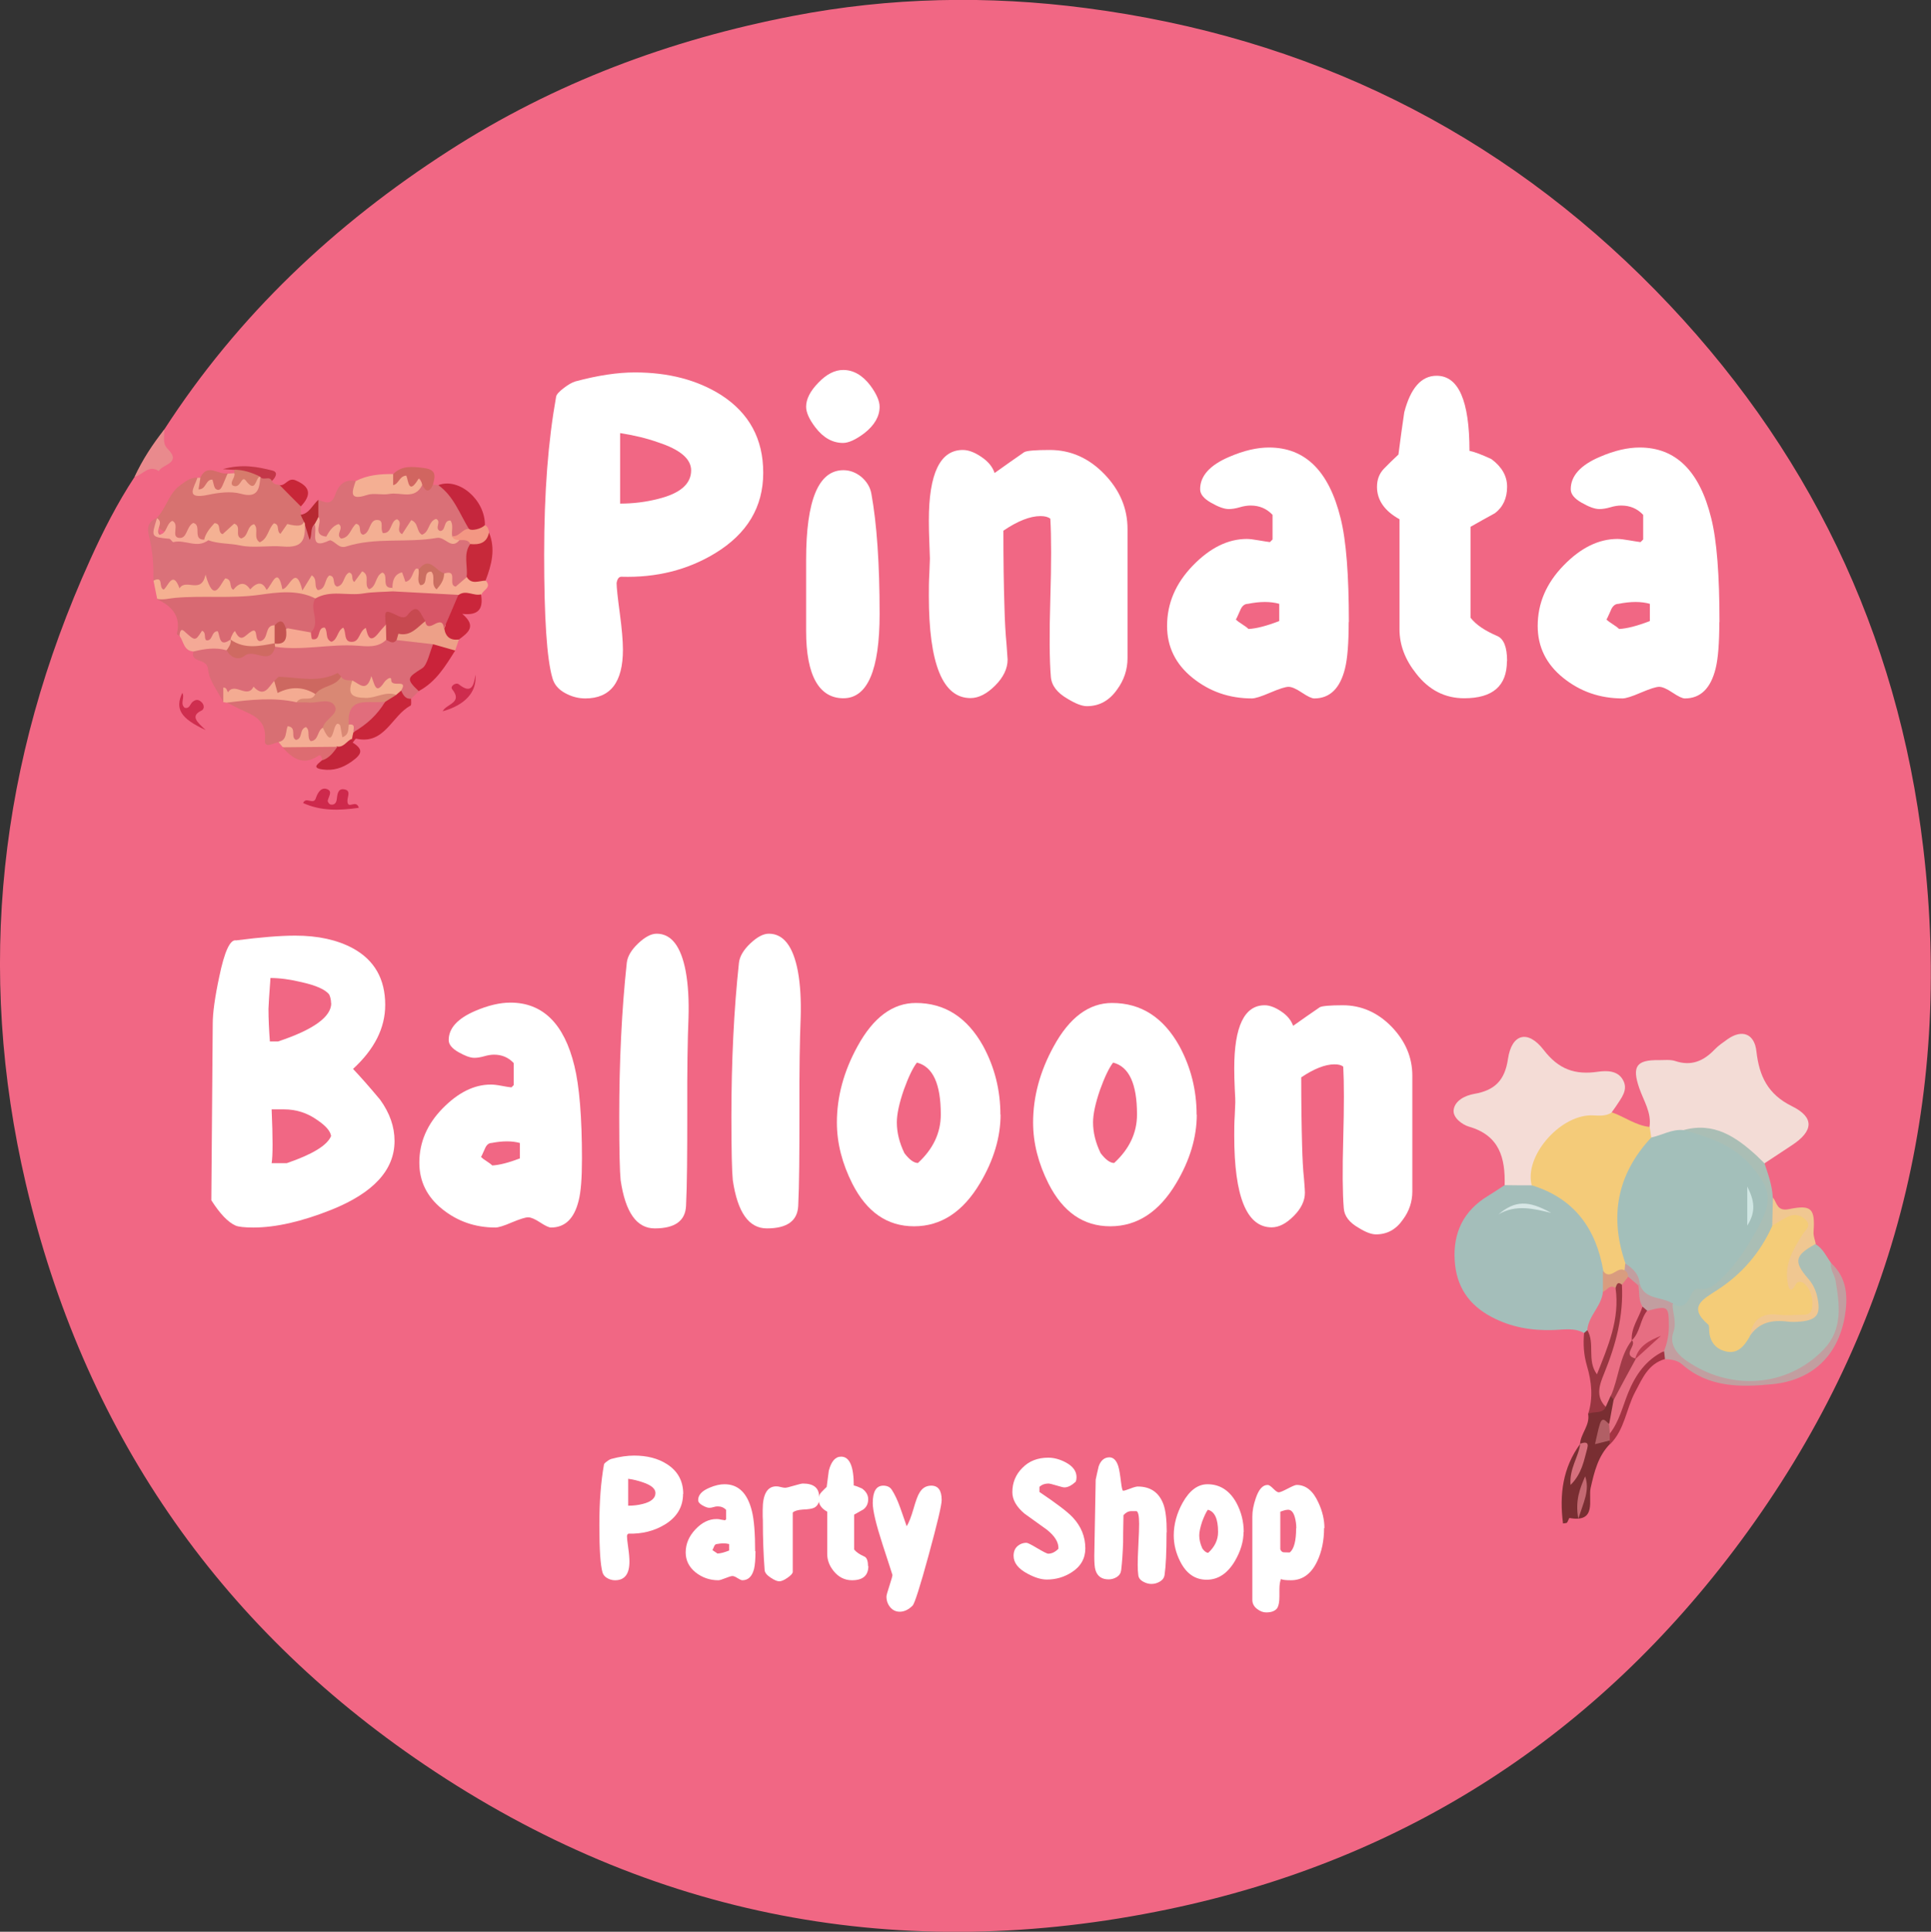 <?xml version="1.0" encoding="UTF-8"?>
<svg id="Layer_2" data-name="Layer 2" xmlns="http://www.w3.org/2000/svg" viewBox="0 0 109.83 109.86">
  <rect x="0" y="0" width="109.83" height="109.86" fill="#333333" stroke="none"/>
  <defs>
    <style>
      .cls-1 {
        fill: #c46972;
      }

      .cls-1, .cls-2, .cls-3, .cls-4, .cls-5, .cls-6, .cls-7, .cls-8, .cls-9, .cls-10, .cls-11, .cls-12, .cls-13, .cls-14, .cls-15, .cls-16, .cls-17, .cls-18, .cls-19, .cls-20, .cls-21, .cls-22, .cls-23, .cls-24, .cls-25, .cls-26, .cls-27, .cls-28, .cls-29, .cls-30, .cls-31, .cls-32, .cls-33, .cls-34, .cls-35, .cls-36, .cls-37, .cls-38, .cls-39, .cls-40, .cls-41, .cls-42, .cls-43, .cls-44, .cls-45, .cls-46, .cls-47, .cls-48, .cls-49, .cls-50, .cls-51, .cls-52, .cls-53, .cls-54, .cls-55, .cls-56, .cls-57, .cls-58, .cls-59, .cls-60, .cls-61, .cls-62, .cls-63, .cls-64, .cls-65, .cls-66, .cls-67, .cls-68, .cls-69, .cls-70, .cls-71, .cls-72, .cls-73 {
        stroke-width: 0px;
      }

      .cls-2 {
        fill: #f6a892;
      }

      .cls-3 {
        fill: #d77270;
      }

      .cls-4 {
        fill: #ce294c;
      }

      .cls-5 {
        fill: #c3253a;
      }

      .cls-6 {
        fill: #f6aa97;
      }

      .cls-7 {
        fill: #f16784;
      }

      .cls-8 {
        fill: #a3bfba;
      }

      .cls-9 {
        fill: #da7077;
      }

      .cls-10 {
        fill: #a03344;
      }

      .cls-11 {
        fill: #f4a996;
      }

      .cls-12 {
        fill: #ca233a;
      }

      .cls-13 {
        fill: #d67b6b;
      }

      .cls-14 {
        fill: #f6ab92;
      }

      .cls-15 {
        fill: #c29ea0;
      }

      .cls-16 {
        fill: #f6ad94;
      }

      .cls-17 {
        fill: #f3af93;
      }

      .cls-18 {
        fill: #d98874;
      }

      .cls-19 {
        fill: #c5263d;
      }

      .cls-20 {
        fill: #f4cc78;
      }

      .cls-21 {
        fill: #f4dcd6;
      }

      .cls-22 {
        fill: #ea6e83;
      }

      .cls-23 {
        fill: #e98a8d;
      }

      .cls-24 {
        fill: #c45451;
      }

      .cls-25 {
        fill: #f4ab92;
      }

      .cls-26 {
        fill: #a13b48;
      }

      .cls-27 {
        fill: #eb6e84;
      }

      .cls-28 {
        fill: #cb6e61;
      }

      .cls-29 {
        fill: #e16d7c;
      }

      .cls-30 {
        fill: #f4ab99;
      }

      .cls-31 {
        fill: #f4af93;
      }

      .cls-32 {
        fill: #f5b091;
      }

      .cls-33 {
        fill: #d86f73;
      }

      .cls-34 {
        fill: #d86972;
      }

      .cls-35 {
        fill: #a43343;
      }

      .cls-36 {
        fill: #fff;
      }

      .cls-37 {
        fill: #f0c791;
      }

      .cls-38 {
        fill: #a4beba;
      }

      .cls-39 {
        fill: #ce2c4e;
      }

      .cls-40 {
        fill: #c7293a;
      }

      .cls-41 {
        fill: #cd6860;
      }

      .cls-42 {
        fill: #b72932;
      }

      .cls-43 {
        fill: #f3b191;
      }

      .cls-44 {
        fill: #b15f65;
      }

      .cls-45 {
        fill: #cf2e4f;
      }

      .cls-46 {
        fill: #d75667;
      }

      .cls-47 {
        fill: #f39783;
      }

      .cls-48 {
        fill: #f4ad94;
      }

      .cls-49 {
        fill: #d7e7e6;
      }

      .cls-50 {
        fill: #dd6c71;
      }

      .cls-51 {
        fill: #eda088;
      }

      .cls-52 {
        fill: #f3dcd6;
      }

      .cls-53 {
        fill: #f4b193;
      }

      .cls-54 {
        fill: #c74950;
      }

      .cls-55 {
        fill: #d16560;
      }

      .cls-56 {
        fill: #e66e82;
      }

      .cls-57 {
        fill: #d0e6e3;
      }

      .cls-58 {
        fill: #f3ab95;
      }

      .cls-59 {
        fill: #db6c77;
      }

      .cls-60 {
        fill: #d46d69;
      }

      .cls-61 {
        fill: #993641;
      }

      .cls-62 {
        fill: #aabeb5;
      }

      .cls-63 {
        fill: #cf6a62;
      }

      .cls-64 {
        fill: #d99c7f;
      }

      .cls-65 {
        fill: #c82638;
      }

      .cls-66 {
        fill: #da7179;
      }

      .cls-67 {
        fill: #ca263b;
      }

      .cls-68 {
        fill: #f4cb79;
      }

      .cls-69 {
        fill: #c9263a;
      }

      .cls-70 {
        fill: #c43748;
      }

      .cls-71 {
        fill: #792e32;
      }

      .cls-72 {
        fill: #bb3d51;
      }

      .cls-73 {
        fill: #d6707d;
      }
    </style>
  </defs>
  <g id="Layer_1-2" data-name="Layer 1">
    <g>
      <g>
        <path class="cls-7" d="M9.34,24.43c4.2-6.5,9.7-11.68,16.18-15.85,6.01-3.87,12.58-6.32,19.57-7.67,5.53-1.07,11.1-1.18,16.68-.45,12.63,1.65,23.5,6.97,32.4,16.06,8.63,8.82,13.77,19.42,15.22,31.7,1.72,14.48-1.71,27.69-10.38,39.42-8.18,11.06-19.1,18.13-32.56,20.94-15.18,3.17-29.41.49-42.29-8.21-11.86-8.01-19.43-19.14-22.69-33.05C-1.38,55.12-.05,43.25,5.13,31.83c.73-1.62,1.54-3.21,2.52-4.7.1-.1,0,.03.06-.08.36-.62,1.23-.41,1.58-.88.35-.48-.46-1.16.05-1.74Z"/>
        <path class="cls-23" d="M9.34,24.43c.03.37-.12.79.19,1.09.83.83-.29.87-.5,1.27-.58-.39-.92.23-1.38.33.45-.97,1.03-1.86,1.69-2.69Z"/>
        <path class="cls-38" d="M90.1,75.81c-.55-.31-1.16-.19-1.74-.17-1.24.04-2.4-.15-3.52-.74-1.32-.7-2.01-1.75-2.1-3.21-.1-1.58.5-2.83,1.88-3.67.33-.2.64-.41.96-.62.46-.37.99-.25,1.51-.21,2.62.68,3.94,2.47,4.32,5.07,0,.38.01.76,0,1.14-.03.84-.59,1.45-.92,2.15-.09.13-.22.23-.38.27Z"/>
        <path class="cls-66" d="M8.72,33.03c.03-.87-.04-1.73-.25-2.57-.12-.48-.03-.81.45-1,.03.04.06.08.09.12-.05.58-.03,1.01.81.95.63-.04,1.28.22,1.92-.03.91-.19,1.8.08,2.65.26.77.16,1.48-.11,2.23,0,.62.09.29-.79.77-.93.44.22.15.53.22.76.19-.14-.16-.6.22-.76.47.07.28.99.98.77.43.12.85.14,1.31.08,2.04-.24,4.09-.44,6.15-.14.28,0,.53.06.6.39-.03.58.01,1.17-.12,1.75-.67,1.09-.72,1.1-1.56.12-.41-.11-.71-.66-1.24-.32-.4.11-.4,1.23-1.18.47-.04-.04-.19.41-.4.55-.4.14-.89-.61-1.24.13-.02.03-.09.02-.09.02-.58-1.02-1.51-.38-2.08-.19-.92.3-1.8.03-2.68.1-1.05.09-2.16.08-3.24.06-1.19-.02-2.39-.15-3.58.01-.56.08-.38-.51-.7-.61Z"/>
        <path class="cls-52" d="M93.82,64.08c.12-.81-.33-1.47-.58-2.19-.43-1.24-.17-1.62,1.11-1.6.31,0,.65-.04.93.05.92.31,1.62,0,2.25-.66.21-.22.48-.4.73-.58.82-.58,1.53-.32,1.64.69.16,1.4.64,2.44,2.02,3.12,1.3.64,1.22,1.42,0,2.22-.52.34-1.04.69-1.56,1.03-.58.06-.8-.47-1.18-.74-1.05-.74-2.15-1.26-3.47-.96-.63.05-1.21.54-1.89.25-.14-.21-.15-.42,0-.63Z"/>
        <path class="cls-21" d="M87.12,67.41c-.51,0-1.03,0-1.54-.01.04-1.55-.29-2.83-2.04-3.33-.37-.11-.92-.51-.86-.95.07-.53.65-.82,1.17-.91,1.16-.2,1.74-.76,1.92-1.99.21-1.43,1.13-1.68,2.03-.51.86,1.12,1.8,1.43,3.09,1.24.5-.07,1.11-.07,1.41.45.34.58-.09,1.05-.39,1.52-.08.12-.16.23-.24.34-.11.39-.45.38-.75.43-2.27.34-3.1,1.11-3.63,3.36-.03.14-.08.27-.17.37Z"/>
        <path class="cls-62" d="M95.75,64.27c1.73-.48,2.99.38,4.17,1.46.15.14.29.29.44.43.21.63.44,1.26.47,1.94.05.48.29.95.16,1.45-.51,1.86-1.84,3.07-3.34,4.12-.63.44-1.11.78-.35,1.49.07.07.08.19.12.29.54,1.38.95,1.46,2.02.35.43-.68,1.05-.98,1.85-.9.21.02.42,0,.62,0,1.31-.04,1.61-.6.93-1.72-.18-.3-.45-.53-.6-.85-.41-.86,0-1.48,1.01-1.58.43.24.62.69.89,1.07,1.08,1.63.77,4.27-.77,5.62-.55.48-1.21.76-1.84.92-2.25.55-4.41.36-6.27-1.2-.42-.35-.43-.89-.34-1.35.1-.52,0-1.04.07-1.55.75-.51,1.44-1.08,2.31-1.47,1.08-.49,1.67-1.65,2.23-2.7.41-.77,1.1-1.51.57-2.52-.64-1.23-1.57-2.13-2.88-2.58-.52-.18-1.11-.21-1.46-.72Z"/>
        <path class="cls-68" d="M87.12,67.41c-.43-1.63,1.54-3.94,3.35-3.98.41,0,.84.09,1.21-.17.72.25,1.36.75,2.15.83.03.2.06.41.09.61.06.38-.16.68-.37.94-1.36,1.68-1.51,3.57-1.01,5.58.04.17.07.34.08.51,0,.17-.03.32-.1.47-.43.19-.83,1.07-1.33.07-.41-2.41-1.66-4.12-4.06-4.86Z"/>
        <path class="cls-59" d="M23.82,39.31c-.15.14-.29.29-.44.43-.38.22-.53-.06-.7-.31-.47-.87-1.19.11-1.81-.19-.2-.09-.62-.22-.95-.29-.23-.06-.45-.13-.65-.28-.89-.11-1.76.49-2.66.08-.31-.14-.6-.08-.85.15-.64.99-1.67.57-2.54.65-.35.03-.41.16-.52.38-.31-.62-.81-1.23-.87-1.88-.06-.65-1.02-.32-.83-1,.58-.58,1.23-.45,1.9-.21.93.44,1.82.28,2.71-.13,1.76-.2,3.53-.25,5.31-.25.34,0,.6-.16.9-.22.28-.03.57.02.85-.05.66.1,1.37-.07,1.99.31.03.71.01,1.43-.7,1.82-.57.31,0,.67-.13.99Z"/>
        <path class="cls-3" d="M8.92,29.45c.53-.54.67-1.36,1.3-1.83.31-.23.6-.47,1.01-.46.05.49.18.82.8.74.58-.08,1.17-.14,1.75-.06.56.08.7-.32.93-.65.28-.11.58-.28.75.15.08.21.27.21.45.24.6.2,1.04.56,1.19,1.2,0,.16.01.32.02.49.19.1.33.22.19.46-.22.45-.03,1.61-1.09.63-.02-.02-.25.13-.45.07-.51-.16-.57.76-1.08.52-.28-.13-.38-.76-.84-.19-.09.11-.28-.05-.41-.18-.33-.34-1.46-.21-1.8.19-.46-.01-.9-.57-1.39,0-.09.11-.3-.06-.39-.24-.05-.11-.04-.28-.23-.28q-.74,0-.69-.78h0Z"/>
        <path class="cls-34" d="M10.21,36.17c-.05-.04-.16-.09-.15-.12.25-1.02-.3-1.59-1.14-1.98.81-.66,1.86-.39,2.67-.35,1.25.05,2.47-.05,3.71-.08.8-.02,1.6.08,2.41,0,.12-.01.22.16.28.29.09.71.51,1.45-.23,2.07-.57.43-1.1.49-1.55-.17-.19-.11-.38-.19-.59-.04-.36.56-.66,1.2-1.53.65-.12-.08-.58-.06-.87.04-.07.06-.15.11-.23.16-.69.03-1.38-.25-2.09.09-.44.21-.28-.59-.71-.53Z"/>
        <path class="cls-9" d="M24.63,27.57c.1,0,.2.01.3.02,1.23.39,1.52,1.48,1.84,2.54-.29.31-.62.54-1.08.45-.4-.34-.81-.6-1.31-.19-.14.11-.36.3-.43.18-.37-.68-.74-.37-1.12-.05-.27-.38-.77-.03-.83-.08-.55-.38-1,.11-1.43.06-.34-.04-.53-.02-.78.17-.2.15-.51.26-.63-.02-.28-.63-.44.04-.65.03-.22.07-.44.1-.45-.21,0-.35-.07-.69-.16-1.02-.02-.36.13-.68.22-1.02.4.15.74.32.95-.31.16-.48.51-.91,1.16-.76.16.16.09.58.4.54,1.08-.15,2.2.11,3.23-.4.27-.09.5.24.77.07Z"/>
        <path class="cls-32" d="M17.95,34.04c-1.04-.53-2.21-.35-3.21-.21-1.6.22-3.19.03-4.78.17-.33.03-.68.13-1.02.06-.07-.35-.14-.69-.21-1.04.61-.3.26.41.58.51.24-.16.52-1.14.9-.07.36-.59,1.24.37,1.48-.78.47,1.67.8.61,1.12.21.44.06.19.52.46.65q.53-.66.96-.02.61-.67.93.03c.3-.24.63-1.45.9-.04.41-.04.75-1.48,1.14.07.19-.31.35-.57.53-.86.36.22.09.63.35.84.48-.05.36-.61.65-.83.4.03.13.51.44.63.43-.07.35-.64.69-.8.29.08.08.38.29.54.15-.2.3-.41.45-.61.49.23.06.75.39,1.02.45-.15.33-.75.76-.95.38.14-.1.91.56.87.07.08.09.17.07.27-.25.46-.68.21-1.03.26-1.13.15-2.27.14-3.41.11Z"/>
        <path class="cls-33" d="M15.82,42.21c-.28.05-.8.4-.75-.14.11-1.29-.88-1.44-1.64-1.85-.18-.1-.36-.18-.54-.27.87-.53,1.85-.37,2.78-.41.48-.02.96.08,1.45.12.38,0,.76-.02,1.14,0,.37.02.81-.04.99.4.15.36-.1.66-.31.93-.1.14-.21.28-.31.41-.3,1.06-1.32.97-1.88.74-.45-.19-.64.4-.93.06Z"/>
        <path class="cls-15" d="M95.13,74.13c-.01.55.26,1.04.04,1.66-.2.57.09,1.13.73,1.58,2.49,1.75,5.76,1.54,7.83-.63,1.1-1.15.9-2.55.67-3.92-.06-.33-.32-.62-.26-.99.95.85.97,1.99.78,3.08-.4,2.22-1.87,3.59-4.11,3.81-1.81.18-3.63.2-5.14-1.13-.26-.23-.63-.29-.99-.29-.1-.12-.17-.25-.19-.41-.02-.42.12-.81.15-1.22.06-.71-.2-1.04-.92-.97-.15-.04-.28-.13-.39-.24-.3-.34-.38-.74-.27-1.18.04-.09.1-.17.19-.23.55.49,1.46.38,1.88,1.09Z"/>
        <path class="cls-71" d="M89.87,82.11c.04-.59.57-1.05.46-1.69.14-.39.62-.31.82-.62.15-.18.23-.42.49-.48.16.05.24.16.29.31.07.47-.08.9-.25,1.33-.48-.04-.59.31-.6.65-.02.37.39.05.51.25.06.09.06.18-.02.26-.68.7-.89,1.58-1.1,2.51-.14.64.38,1.99-1.2,1.7-.03,0-.08.18-.14.26-.03.04-.12.03-.23.05-.21-1.64-.02-3.17.99-4.54q.06.62-.2,1.43c.03-.43.59-.85.19-1.42Z"/>
        <path class="cls-37" d="M103.26,70.75c-1.17.64-1.26.99-.43,1.95.29.33.45.67.54,1.09.2.94-.01,1.28-.97,1.37-.24.02-.49.03-.73,0-.87-.11-1.63.04-2.15.83-.06-1,.22-1.38,1.11-1.48.55-.06,1.12.02,1.67-.06.33-.05.49-.26.44-.59-.04-.25-.13-.5-.45-.45-1.08.17-.9-.65-.87-1.2.05-.7.4-1.33.73-1.94.12-.23.4-.48.12-.74-.2-.19-.46-.07-.69.01-.25.09-.48.31-.78.16.01-.53.03-1.07.04-1.6.24.31.22.81.93.66,1.28-.26,1.47-.01,1.38,1.29-.02.23.08.47.13.7Z"/>
        <path class="cls-14" d="M22.34,33.63c0-.08-.01-.15-.02-.23.01-.39.11-.74.54-.85.02,0,.13.35.2.54.4-.09.37-.52.59-.74.02-.02.07-.02.1-.01.03,0,.05.04.08.07.08.07.14.16.15.26.38-.51.64-.49.91.12.09.19.26-.1.39-.18.81-.24.16.68.64.75.2-.17.42-.36.64-.55.4-.13.75,0,1.08.22.34.4-.18.52-.25.78-.4.4-.91.04-1.35.2-1.23-.04-2.48.03-3.68-.37Z"/>
        <path class="cls-61" d="M91.34,80.01c-.21.44-.7.21-1.01.41.29-.93.2-1.84-.07-2.75-.18-.61-.22-1.23-.16-1.86.06-.05.12-.11.18-.16.45-.12.42.26.45.48.08.57.13,1.15.05,1.74.41-1.52.96-3,.96-4.6.12-.25.2-.63.57-.22.5,1.75-.19,3.34-.72,4.94-.22.67-.38,1.32-.26,2.02Z"/>
        <path class="cls-31" d="M24.02,27.57c-.42.89-1.24.4-1.87.52-.42.08-.89-.07-1.28.06-1.05.35-.84-.2-.64-.79.67-.35,1.4-.41,2.15-.4.18-.08-.12.48.29.2.54-.37,1.23-.11,1.36.41Z"/>
        <path class="cls-69" d="M22.81,39.27c.12.24.23.49.57.47,0,.14.03.36-.03.39-1.07.56-1.46,2.24-3.09,1.88-.05-.01-.13.15-.2.22-.09-.06-.14-.13-.18-.23-.03-.15,0-.29.07-.42.63-.55,1.25-1.11,1.78-1.76.18-.22.45-.31.69-.44.12-.06.25-.1.39-.11Z"/>
        <path class="cls-19" d="M26.67,30.08c-.53-.87-.87-1.87-1.74-2.49,1.17-.45,2.66.83,2.65,2.27.15.22.14.38-.15.45-.07-.67-.8.84-.75-.23Z"/>
        <path class="cls-67" d="M26.09,33.83c.42-.3.85.08,1.27-.03.12.73-.05,1.23-1.07,1.11.85.71.32,1.08-.19,1.46-.63.22-1.02.08-.98-.68.17-.7.37-1.38.97-1.87Z"/>
        <path class="cls-48" d="M20.1,41.64c-.03.13-.06.25-.08.38-.16.33-.37.61-.78.65-1.05-.07-2.14.37-3.16-.18-.08-.1-.16-.19-.24-.29.5-.1.39-.59.52-.9.56.06.13.64.48.78.4-.08.16-.6.56-.73.27.18.03.58.27.8.47-.03.36-.62.71-.77.5-.08.94-.51,1.49-.26.52-.03.48.2.25.53Z"/>
        <path class="cls-12" d="M23.82,39.31c-.75-.71-.65-.77.2-1.31.28-.18.42-.9.62-1.38.53-.27.9.02,1.26.36-.56.89-1.1,1.8-2.08,2.32Z"/>
        <path class="cls-25" d="M16.88,39.94c-1.33-.3-2.66-.14-3.99.02-.06-.01-.13-.02-.19-.03,0-.28,0-.55,0-.83.21,0,.19.17.27.27.38-.6,1.1.4,1.45-.32.6.65.85.04,1.17-.32.42.3.96.28,1.37.19.71-.14.86.22,1.01.72-.28.42-.78,0-1.1.3Z"/>
        <path class="cls-40" d="M27.62,33.02c-.37,0-.8.26-1.08-.22.08-.62-.21-1.28.21-1.87.34-.24.74-.37,1.06-.65.39.94.15,1.84-.19,2.73Z"/>
        <path class="cls-51" d="M25.9,37c-.42-.12-.84-.24-1.26-.36-.7-.08-1.39-.16-2.09-.24-.17-.21-.13-.47.08-.51.56-.1.95-.55,1.48-.67.27.11.54.02.82.01.34-.02.54.14.34.51.07.48.35.69.83.63-.07.21-.14.42-.21.62Z"/>
        <path class="cls-58" d="M14.81,27.13c-.06.67-.14,1.22-1.11.95-.58-.16-1.29-.06-1.86.06-1.37.29-.78-.43-.61-.97.06,0,.11,0,.17,0,.53.06,1.1.31,1.54-.23l.38-.03c.41.38.87.32,1.35.17.05.01.09.03.14.04Z"/>
        <path class="cls-5" d="M19.2,42.46c.37.04.52-.33.81-.44.02.07.03.14.05.21.63.4.53.66-.06,1.08-.53.38-1.06.53-1.64.45-.71-.09-.21-.35-.03-.54.23-.32.49-.62.87-.78Z"/>
        <path class="cls-4" d="M20.41,45.94c-1.11.16-2.14.19-3.17-.27.17-.4.59.15.73-.29.08-.25.26-.59.57-.52.43.11.14.44.1.68-.01.06.09.2.15.21.21.05.33-.07.36-.27.04-.28.05-.65.42-.59.42.06.18.42.19.67.02.51.49-.13.65.38Z"/>
        <path class="cls-55" d="M24.02,27.57c-.04-.15-.14-.47-.23-.32-.55.92-.56.09-.68-.2-.41.02-.41.47-.75.54,0-.22,0-.43,0-.63.5-.49,1.05-.43,1.71-.35.79.09.68.47.55.97-.2.44-.41.4-.6,0Z"/>
        <path class="cls-35" d="M91.57,82.12c-.02-.06-.02-.12-.02-.19-.12-.13-.15-.28-.12-.44.49-.89.67-1.91,1.15-2.8.46-.85.91-1.76,2.07-1.84.02.15.03.29.05.44-.95.27-1.28,1.09-1.69,1.86-.52.97-.6,2.16-1.43,2.98Z"/>
        <path class="cls-11" d="M10.21,36.17c.01-.17.05-.46.25-.29.65.58.63.61,1.03-.01.25.1.1.37.23.54.4.08.28-.53.67-.51.13.3.08.94.72.47.19.31.09.5-.23.61-.63-.18-1.25-.08-1.87.07-.56-.03-.56-.56-.79-.88Z"/>
        <path class="cls-50" d="M19.2,42.46c-.23.32-.46.65-.87.78-.02-.14-.08-.36-.22-.26-.87.59-1.48.15-2.04-.48,1.05-.01,2.09-.02,3.14-.03Z"/>
        <path class="cls-65" d="M17.1,28.79c-.4-.4-.8-.8-1.19-1.2.34.05.47-.46.91-.27.81.35.93.8.29,1.48Z"/>
        <path class="cls-45" d="M10.36,39.39c.18.27-.14.61.14.86.28.08.31-.21.45-.33.21-.18.38-.13.54.04.14.15.13.38-.03.45-.64.31-.27.64.24,1.11-1.46-.67-1.75-1.22-1.33-2.12Z"/>
        <path class="cls-39" d="M27.04,38.37c.1.98-.59,1.73-1.86,2.08.19-.42,1.17-.47.54-1.25-.14-.17.21-.42.38-.28.7.56.85.1.94-.55Z"/>
        <path class="cls-47" d="M27.81,30.29c-.12.6-.55.7-1.06.65-.13-.27-.38-.22-.61-.22-.25.13-.45.17-.42-.23.4.06.57-.43.96-.41.12.13.71,0,.9-.22.18.09.21.26.24.43Z"/>
        <path class="cls-60" d="M12.94,26.94c-.08.19-.16.38-.24.57-.08.18-.17.45-.41.31-.12-.07-.14-.34-.21-.55-.4,0-.35.58-.79.56.04-.23.08-.45.11-.68.4-.83,1.03-.13,1.54-.23Z"/>
        <path class="cls-70" d="M15.46,27.35c-.13-.31-.48,0-.64-.22,0,0-.04-.02-.04-.02-.53.03-1.03-.02-1.45-.39-.14,0-.27-.01-.66-.04,1.12-.31,1.98-.13,2.82.08.36.09.18.4-.03.6Z"/>
        <path class="cls-13" d="M13.33,26.71c.51.01.99.16,1.45.39-.26.08-.22,1-.8.23-.26-.34-.29.54-.76.27-.16-.2.18-.44.11-.7,0-.07,0-.13,0-.2Z"/>
        <path class="cls-42" d="M18.11,28.43c0,.32,0,.65,0,.97-.09.13-.02.35-.23.42-.25.24-.11.59-.27.89-.1-.32-.19-.61-.28-.91-.01-.04-.03-.08-.04-.12-.06-.13-.13-.27-.19-.4.5-.08.67-.56,1-.85Z"/>
        <path class="cls-27" d="M91.89,73.26c.25,1.76-.43,3.31-1.06,4.9-.59-.8-.09-1.76-.55-2.52.07-.82.82-1.36.89-2.18.18-.29.33-.67.72-.21Z"/>
        <path class="cls-64" d="M91.89,73.26c-.33-.26-.48.13-.72.21,0-.4,0-.8,0-1.2.42.58.81-.27,1.22-.03.29-.06.3.14.32.34-.07.24-.15.47-.46.48-.28-.22-.3.04-.37.2Z"/>
        <path class="cls-49" d="M88.23,68.98c-1-.24-2-.5-3,.08.94-.79,1.69-.81,3-.08Z"/>
        <path class="cls-17" d="M25.71,30.49c.07.2.25.21.42.23-.47.57-.8-.21-1.28-.13-1.7.3-3.48-.05-5.16.49-.43.14-.6-.29-.93-.36-.2.06-.25-.02-.2-.21.17-.3.35-.6.7-.71.34.24-.21.59.14.83.5-.05.54-.58.85-.84.38.06.08.53.4.62.46-.11.32-.94.89-.83.3.06.07.51.24.74.54.02.4-.68.8-.79.39.2-.13.62.29.85.17-.27.35-.54.52-.8.43.16.28.65.61.83.44-.15.35-.76.8-.9.34.14-.12.54.23.69.36-.02.16-.61.59-.6.19.28.04.6.1.89Z"/>
        <path class="cls-53" d="M17.3,29.68s.04.08.04.12c.02.86-.08,1.38-1.26,1.28-.78-.07-1.69.1-2.42-.06-.6-.13-1.24-.08-1.82-.3-.08.08-.16.07-.23-.02.09-.39.34-.67.59-.95.43.03.13.51.46.63.21-.19.43-.39.66-.6.44.14.01.69.39.84.44-.1.31-.7.74-.81.3.28-.08.76.32,1.03.48-.2.48-.78.81-1.08.36.07.12.44.37.6.13-.19.26-.37.39-.56.59.15.85.12.95-.12Z"/>
        <path class="cls-6" d="M11.61,30.7c.08,0,.16.01.23.02-.63.5-1.32-.06-1.98.11-.06.01-.15-.18-.23-.19-1.04-.1-1.04-.09-.7-1.17.42.26-.11.64.13.94.46-.06.37-.62.74-.79.44.2-.1.91.38.97.48.06.41-.65.81-.85.51.11-.07.97.63.95Z"/>
        <path class="cls-28" d="M25.26,32.61c0,.37-.19.64-.43.91-.36-.31-.03-.73-.3-1.01-.53-.02-.11.75-.62.77-.22-.26-.05-.58-.1-.88.61-.84.97.09,1.45.2Z"/>
        <path class="cls-30" d="M18.56,30.51c.07.07.13.14.2.21-1.25.62-.67-.52-.87-.9.08-.14.15-.28.23-.42.24.33-.4,1.02.44,1.12Z"/>
        <path class="cls-8" d="M95.13,74.13c-.6-.4-1.55-.19-1.86-1.08-.4-.31-.52-.82-.82-1.2-.92-2.67-.48-5.07,1.47-7.16.62-.13,1.18-.49,1.84-.42,1.44.4,2.82.83,3.86,2.05,1.09,1.27,1.21,1.95.4,3.45-.57,1.06-1.2,2.06-2.07,2.91-.36.35-.69.69-1.25.62-.35-.05-.46.19-.58.47-.19.42-.49.69-.98.37Z"/>
        <path class="cls-20" d="M100.79,69.71c.33-.19.64-.41.99-.55.35-.15.71-.02.95.24.3.33-.04.54-.2.8-.52.82-1.03,1.65-.86,2.69.03.17.1.85.48.13.11-.2.39-.13.54.04.32.35.43.78.39,1.25-.03.29-.16.45-.45.46-.49,0-.98.06-1.46,0-.99-.13-1.5.3-1.65,1.24-.31.54-.69,1.02-1.38.84-.64-.16-.94-.65-.93-1.32,0-.07-.01-.16-.05-.2-1.19-1.02-.29-1.44.52-1.97,1.39-.9,2.44-2.12,3.12-3.64Z"/>
        <path class="cls-15" d="M92.44,71.85c.43.29.81.62.82,1.2,0,0-.08.07-.08.07-.34.01-.52-.17-.57-.49-.01-.16-.05-.31-.21-.38.01-.13.03-.26.04-.39Z"/>
        <path class="cls-18" d="M16.88,39.94c.23-.43.85.03,1.05-.47.25-.68.87-.81,1.46-.99.16.24.41.2.65.22.18,1,.92.84,1.57.68.37-.09.66-.21.93.14-.21.13-.42.26-.63.39-.14.17-.35.27-.53.25-.83-.09-1.21.44-1.54,1.06-.05.25.03.56-.37.71-.05-.27-.09-.52-.12-.68-.48-.55-.29,1.7-.99.13.12-.5.96-.79.67-1.25-.28-.46-1.01-.12-1.53-.18-.2-.02-.41,0-.61,0Z"/>
        <path class="cls-2" d="M16.27,35.77s.06-.03.09-.04l1.33.24c.39-.02.74-.92,1.17-.05.46-.82,1.38.57,1.82-.38.45.33.86.07,1.28-.09.42.31.22.63,0,.94-.47.46-1.1.37-1.64.33-1.57-.11-3.12.3-4.69.06-.03-.04-.05-.07-.08-.11.01-.09.05-.17.11-.23.27-.16.33-.5.59-.67Z"/>
        <path class="cls-54" d="M21.97,36.39c0-.29-.02-.57-.02-.86-.21-.1-.36-.26-.26-.49.45-.98,1.47-.09,2.12-.61.14-.11.58.45.58.89,0,.01-.05.03-.08.03-.03,0-.06-.02-.1-.04-.47.35-.84.9-1.55.73,0,0-.07.23-.1.35-.2.27-.39.09-.59,0Z"/>
        <path class="cls-41" d="M19.4,38.48c-.31.58-1.09.49-1.46.99-.7-.42-1.4-.44-2.15-.06-.05-.19-.12-.44-.19-.68.1-.08.2-.25.29-.24,1.11.04,2.23.35,3.3-.21.03-.02.14.13.21.19Z"/>
        <path class="cls-43" d="M22.54,39.52c-.6-.23-1.13.18-1.73.17-.84-.01-1.05-.24-.77-.99.39.18.81.72,1.08-.25.19.45.24,1.09.72.37.1-.16.42-.4.41-.16-.02.49,1.01-.1.56.62-.09.08-.18.16-.28.24Z"/>
        <path class="cls-63" d="M15.63,36.58c0,.07,0,.14.02.21-.29,1.11-1.2.07-1.73.5-.35.28-.79.13-1.03-.31.13-.19.27-.37.23-.61,0,0,0,0,0,0,.84.12,1.67.27,2.52.21Z"/>
        <path class="cls-46" d="M24.21,35.32c-.29-.28-.39-1.18-1.05-.32-.13.17-.36.11-.57,0-.72-.34-.72-.33-.65.53-.13.15-.28.3-.4.46-.49.62-.62.21-.73-.28-.38.17-.34.75-.75.79-.55.05-.34-.55-.54-.81-.36.21-.3.68-.67.81-.38-.16-.18-.57-.38-.81-.47-.02-.18.77-.71.66-.05-.01-.06-.25-.08-.38.59-.58-.12-1.32.25-1.93.87-.51,1.83-.14,2.73-.29.55-.09,1.11-.08,1.66-.12,1.25.07,2.5.13,3.75.2-.27.64-.54,1.27-.82,1.91-.04-.44-.27-.39-.56-.23-.24.13-.45.18-.51-.19Z"/>
        <path class="cls-16" d="M15.63,36.58c-.86.16-1.72.36-2.52-.21.03-.2.23-.52.26-.47.35.71.56.22.94,0,.4-.22.13.54.48.56.53-.08.22-.92.84-.9.31.34.26.68,0,1.02h.01Z"/>
        <path class="cls-24" d="M15.62,36.59c0-.34,0-.68,0-1.02.37-.43.54-.19.65.21.05.48.01.9-.65.82Z"/>
        <path class="cls-56" d="M94.64,76.84c-1.02.49-1.61,1.34-2.03,2.36-.32.79-.51,1.64-1.05,2.33-.14-.17-.16-.34-.04-.52.09-.47.17-.94.26-1.41.08-.93.42-1.72,1.19-2.28.25-.33.54-.63.84-.93-.3.29-.59.59-.84.93-.83-.03-.4-.56-.37-.93.03-.1.07-.19.11-.28.35-.5.26-1.29.98-1.56,1.19-.31,1.23-.28,1.23.9,0,.49-.1.95-.28,1.4Z"/>
        <path class="cls-22" d="M92.62,72.62c.19.16.38.33.57.49.06.4,0,.83.23,1.2-.01.7-.41,1.28-.61,1.92h0c-.49,1.02-.43,2.25-1.21,3.18-.09.2-.18.4-.27.6-.6-.6-.35-1.27-.09-1.9.66-1.62,1.11-3.28,1.01-5.05.12-.15.24-.29.35-.44Z"/>
        <path class="cls-10" d="M92.81,76.23c-.05-.72.41-1.28.61-1.92.09.08.18.15.27.23-.41.5-.39,1.23-.88,1.69Z"/>
        <path class="cls-26" d="M91.61,79.41c.47-1.04.48-2.25,1.21-3.19.3.3-.58.83.2,1.04l.02.02c-.42.77-.84,1.54-1.25,2.32-.06-.06-.11-.12-.17-.19Z"/>
        <path class="cls-73" d="M89.87,82.11c.26-.1.52-.13.41.26-.19.69-.3,1.43-.95,2.08-.08-.95.47-1.6.55-2.36,0,0-.01.01-.01.01Z"/>
        <path class="cls-1" d="M89.77,86.37c-.19-1.06.1-1.73.39-2.41.27.79-.08,1.45-.39,2.41Z"/>
        <path class="cls-44" d="M91.52,81c.01.17.03.35.04.52,0,.13,0,.27,0,.4-.26.07-.53.13-.84.21.1-.41.16-.77.27-1.12.15-.5.35-.18.54-.01Z"/>
        <path class="cls-29" d="M19.84,41.22c-.14-1.74,1.2-1.16,2.07-1.32-.44.75-1.06,1.31-1.81,1.74-.01-.19.15-.49-.26-.43Z"/>
        <path class="cls-57" d="M99.38,67.48c.39.77.52,1.4,0,2.22v-2.22Z"/>
        <path class="cls-72" d="M93.01,77.26c.2-.71.8-1.03,1.46-1.29-.48.44-.96.87-1.44,1.31,0,0-.02-.02-.02-.02Z"/>
      </g>
      <g>
        <path class="cls-36" d="M43.41,26.89c0,1.94-.91,3.46-2.73,4.57-1.56.95-3.34,1.4-5.34,1.34-.14,0-.23.12-.27.36,0,.24.06.81.18,1.7.12.89.18,1.59.18,2.09,0,1.85-.71,2.77-2.14,2.77-.4,0-.78-.1-1.16-.31-.38-.21-.61-.49-.71-.85-.32-1.09-.47-3.43-.47-7.02s.23-6.46.68-8.98c.02-.12.16-.28.42-.48.26-.2.48-.33.68-.39,1.27-.34,2.39-.51,3.38-.51,1.92,0,3.55.43,4.9,1.28,1.6,1.03,2.4,2.5,2.4,4.42ZM39.31,26.75c0-.65-.62-1.18-1.87-1.59-.67-.24-1.4-.41-2.17-.53v4.01c.75,0,1.47-.09,2.17-.27,1.25-.31,1.87-.85,1.87-1.62Z"/>
        <path class="cls-36" d="M50.03,23.13c0,.55-.29,1.05-.86,1.5-.49.37-.9.56-1.22.56-.59,0-1.12-.29-1.57-.88-.36-.47-.53-.86-.53-1.18,0-.43.23-.89.7-1.37.46-.48.93-.72,1.41-.72.57,0,1.09.29,1.54.88.36.49.53.89.53,1.21ZM50.03,34.91c0,3.2-.69,4.8-2.06,4.8s-2.12-1.27-2.12-3.82v-4.06c0-3.4.71-5.09,2.12-5.09.37,0,.71.13,1.02.38.3.26.5.57.57.95.31,1.7.47,3.98.47,6.84Z"/>
        <path class="cls-36" d="M64.13,37.43c0,.65-.2,1.25-.59,1.78-.44.63-1.01.95-1.72.95-.28,0-.64-.14-1.1-.42-.59-.34-.91-.75-.95-1.25-.08-.95-.09-2.42-.03-4.42.06-2.02.06-3.54,0-4.57-.12-.1-.31-.15-.56-.15-.59,0-1.3.28-2.11.83,0,1.68.02,3.13.06,4.33.02.81.06,1.52.12,2.14.04.51.06.8.06.86,0,.51-.24,1.01-.71,1.48s-.94.71-1.4.71c-1.58,0-2.37-1.94-2.37-5.82,0-.38,0-.81.03-1.31.02-.49.03-.76.03-.8,0-.08-.01-.37-.03-.86-.02-.49-.03-.93-.03-1.31,0-2.67.64-4.01,1.93-4.01.32,0,.67.13,1.05.39.39.26.64.56.76.92.55-.4,1.12-.79,1.69-1.19.16-.08.64-.12,1.45-.12,1.19,0,2.22.46,3.1,1.37.88.91,1.32,1.95,1.32,3.12v7.33Z"/>
        <path class="cls-36" d="M76.71,35.37c0,1.21-.07,2.09-.21,2.65-.28,1.13-.86,1.7-1.75,1.7-.14,0-.37-.11-.7-.33-.33-.22-.58-.33-.76-.33s-.52.11-1.04.33c-.51.22-.86.33-1.04.33-1.29,0-2.41-.39-3.38-1.17-.97-.78-1.45-1.77-1.45-2.95,0-1.29.49-2.43,1.47-3.44.98-1.01,2-1.51,3.07-1.51.16,0,.38.03.67.08.29.05.5.08.64.1l.15-.15v-1.4c-.34-.36-.75-.53-1.25-.53-.18,0-.39.03-.62.1-.24.07-.45.1-.62.1-.26,0-.59-.12-1.01-.36-.42-.24-.62-.49-.62-.77,0-.75.55-1.37,1.66-1.84.83-.36,1.58-.53,2.26-.53,2.06,0,3.41,1.34,4.07,4.02.32,1.27.47,3.24.47,5.92ZM72.76,34.34c-.49-.14-1.09-.14-1.78,0-.2,0-.35.13-.45.39-.14.32-.22.49-.24.5.08.08.2.17.36.27.16.1.28.19.36.27.44-.02,1.02-.17,1.75-.45v-.98Z"/>
        <path class="cls-36" d="M85.71,37.6c0,1.41-.81,2.11-2.43,2.11-1.09,0-2-.46-2.73-1.4-.63-.79-.95-1.63-.95-2.52v-6.26c-.85-.47-1.28-1.09-1.28-1.84,0-.42.13-.76.4-1.04.27-.28.54-.54.82-.8.1-.79.21-1.59.33-2.4.36-1.38.97-2.08,1.84-2.08,1.25,0,1.87,1.42,1.87,4.27.3.06.71.22,1.25.47.59.44.89.96.89,1.57,0,.65-.23,1.16-.7,1.51-.47.26-.93.51-1.38.77v5.17c.31.4.82.74,1.52,1.04.37.16.56.63.56,1.42Z"/>
        <path class="cls-36" d="M97.79,35.37c0,1.21-.07,2.09-.21,2.65-.28,1.13-.86,1.7-1.75,1.7-.14,0-.37-.11-.7-.33-.33-.22-.58-.33-.76-.33s-.52.11-1.04.33c-.51.22-.86.33-1.04.33-1.29,0-2.41-.39-3.38-1.17-.97-.78-1.45-1.77-1.45-2.95,0-1.29.49-2.43,1.47-3.44.98-1.01,2-1.51,3.07-1.51.16,0,.38.03.67.08.29.05.5.08.64.1l.15-.15v-1.4c-.34-.36-.75-.53-1.25-.53-.18,0-.39.03-.62.1-.24.07-.45.1-.62.1-.26,0-.59-.12-1.01-.36-.42-.24-.62-.49-.62-.77,0-.75.55-1.37,1.66-1.84.83-.36,1.58-.53,2.26-.53,2.06,0,3.41,1.34,4.07,4.02.32,1.27.47,3.24.47,5.92ZM93.84,34.34c-.49-.14-1.09-.14-1.78,0-.2,0-.35.13-.45.39-.14.32-.22.49-.24.5.08.08.2.17.36.27.16.1.28.19.36.27.44-.02,1.02-.17,1.75-.45v-.98Z"/>
      </g>
      <g>
        <path class="cls-36" d="M22.44,64.89c0,1.65-1.2,2.95-3.59,3.91-1.68.67-3.16,1.01-4.44,1.01-.51,0-.85-.04-1.01-.11-.43-.19-.89-.67-1.38-1.44l.08-10.05c0-.6.12-1.49.37-2.66.3-1.45.62-2.14.96-2.07,1.4-.18,2.52-.27,3.36-.27,1.3,0,2.39.24,3.28.72,1.23.67,1.84,1.75,1.84,3.22,0,1.31-.61,2.52-1.83,3.64.37.39.89.97,1.54,1.75.55.76.82,1.54.82,2.34ZM18.83,57.05c0-.18-.04-.35-.11-.5-.23-.28-.75-.51-1.55-.69-.66-.16-1.26-.24-1.79-.24,0,.04-.01.24-.04.61-.03.37-.05.75-.07,1.14,0,.57.03,1.19.08,1.86h.46c2.02-.67,3.03-1.4,3.03-2.18ZM18.83,64.6c-.04-.27-.29-.57-.78-.9-.57-.41-1.21-.61-1.9-.61h-.7c.07,1.63.07,2.65,0,3.06h.86c1.46-.5,2.3-1.01,2.52-1.54Z"/>
        <path class="cls-36" d="M33.1,65.92c0,1.08-.06,1.87-.19,2.37-.25,1.01-.77,1.52-1.57,1.52-.12,0-.33-.1-.62-.29-.29-.19-.52-.29-.68-.29s-.47.1-.93.29c-.46.2-.77.29-.93.29-1.15,0-2.16-.35-3.03-1.05-.87-.7-1.3-1.58-1.3-2.64,0-1.15.44-2.18,1.32-3.08.88-.9,1.79-1.36,2.75-1.36.14,0,.34.02.6.07.26.05.45.08.57.09l.13-.13v-1.25c-.3-.32-.67-.48-1.12-.48-.16,0-.35.03-.56.09-.21.06-.4.09-.56.09-.23,0-.53-.11-.9-.32-.37-.21-.56-.44-.56-.69,0-.67.5-1.22,1.49-1.65.74-.32,1.42-.48,2.02-.48,1.84,0,3.06,1.2,3.64,3.6.28,1.14.43,2.9.43,5.3ZM29.56,65c-.44-.12-.97-.12-1.59,0-.18,0-.31.12-.4.35-.12.28-.2.43-.21.45.07.07.18.15.32.24.14.09.25.17.32.24.39-.02.91-.15,1.57-.4v-.88Z"/>
        <path class="cls-36" d="M39.16,57.88c-.05,1.19-.08,2.97-.07,5.35,0,2.38-.01,4.16-.07,5.35-.04.85-.63,1.28-1.78,1.28-1.03,0-1.67-.91-1.94-2.74-.05-.48-.08-1.68-.08-3.59,0-3.16.14-6.09.43-8.78.04-.35.25-.72.64-1.09.39-.37.74-.56,1.06-.56.83,0,1.38.71,1.65,2.13.14.76.19,1.65.16,2.66Z"/>
        <path class="cls-36" d="M45.54,57.88c-.05,1.19-.08,2.97-.07,5.35,0,2.38-.01,4.16-.07,5.35-.04.85-.63,1.28-1.78,1.28-1.03,0-1.67-.91-1.94-2.74-.05-.48-.08-1.68-.08-3.59,0-3.16.14-6.09.43-8.78.04-.35.25-.72.64-1.09.39-.37.74-.56,1.06-.56.83,0,1.38.71,1.65,2.13.14.76.19,1.65.16,2.66Z"/>
        <path class="cls-36" d="M56.91,63.38c0,1.29-.39,2.6-1.17,3.91-.97,1.63-2.22,2.45-3.75,2.45s-2.69-.81-3.51-2.42c-.58-1.15-.88-2.31-.88-3.48,0-1.47.39-2.91,1.17-4.33.9-1.65,2.01-2.47,3.32-2.47,1.65,0,2.92.82,3.83,2.45.66,1.22.98,2.52.98,3.91ZM53.51,63.38c0-1.74-.45-2.72-1.36-2.95-.23.3-.48.82-.74,1.54-.27.78-.4,1.4-.4,1.86,0,.57.14,1.15.43,1.75.28.37.54.56.77.56.87-.8,1.3-1.72,1.3-2.76Z"/>
        <path class="cls-36" d="M68.07,63.38c0,1.29-.39,2.6-1.17,3.91-.97,1.63-2.22,2.45-3.75,2.45s-2.69-.81-3.51-2.42c-.58-1.15-.88-2.31-.88-3.48,0-1.47.39-2.91,1.17-4.33.9-1.65,2.01-2.47,3.32-2.47,1.65,0,2.92.82,3.83,2.45.66,1.22.98,2.52.98,3.91ZM64.67,63.38c0-1.74-.45-2.72-1.36-2.95-.23.3-.48.82-.74,1.54-.27.78-.4,1.4-.4,1.86,0,.57.14,1.15.43,1.75.28.37.54.56.77.56.87-.8,1.3-1.72,1.3-2.76Z"/>
        <path class="cls-36" d="M80.33,67.76c0,.58-.18,1.12-.53,1.59-.39.57-.9.85-1.54.85-.25,0-.58-.12-.98-.37-.53-.3-.82-.67-.85-1.12-.07-.85-.08-2.17-.03-3.96.05-1.81.05-3.17,0-4.09-.11-.09-.27-.13-.5-.13-.53,0-1.16.25-1.89.74,0,1.51.02,2.8.05,3.88.02.73.05,1.36.11,1.91.04.46.05.72.05.77,0,.46-.21.9-.64,1.33-.43.43-.84.64-1.25.64-1.42,0-2.13-1.74-2.13-5.21,0-.34,0-.73.03-1.17.02-.44.03-.68.03-.72,0-.07,0-.33-.03-.77-.02-.44-.03-.83-.03-1.17,0-2.39.58-3.59,1.73-3.59.28,0,.6.12.94.35.35.23.57.51.68.82.5-.35,1-.71,1.52-1.06.14-.07.58-.11,1.3-.11,1.06,0,1.99.41,2.78,1.22.79.82,1.18,1.75,1.18,2.79v6.56Z"/>
      </g>
      <g>
        <path class="cls-36" d="M38.85,84.96c0,.74-.35,1.33-1.05,1.75-.6.36-1.28.53-2.04.51-.05,0-.09.05-.1.14,0,.09.02.31.07.65.05.34.07.61.07.8,0,.71-.27,1.06-.82,1.06-.15,0-.3-.04-.44-.12-.14-.08-.23-.19-.27-.32-.12-.42-.18-1.31-.18-2.69s.09-2.47.26-3.44c0-.05.06-.11.16-.18.1-.08.19-.13.26-.15.48-.13.92-.19,1.3-.19.73,0,1.36.16,1.87.49.61.39.92.96.92,1.69ZM37.28,84.91c0-.25-.24-.45-.72-.61-.26-.09-.53-.16-.83-.2v1.53c.29,0,.56-.03.83-.1.48-.12.72-.33.72-.62Z"/>
        <path class="cls-36" d="M42.97,88.21c0,.46-.03.8-.08,1.01-.11.43-.33.65-.67.65-.05,0-.14-.04-.27-.12-.12-.08-.22-.12-.29-.12s-.2.04-.4.12c-.2.08-.33.12-.4.12-.49,0-.92-.15-1.3-.45-.37-.3-.56-.68-.56-1.13,0-.49.19-.93.56-1.32.37-.39.77-.58,1.18-.58.06,0,.15,0,.26.03.11.02.19.03.24.04l.06-.06v-.53c-.13-.14-.29-.2-.48-.2-.07,0-.15.01-.24.04-.09.03-.17.04-.24.04-.1,0-.23-.05-.39-.14-.16-.09-.24-.19-.24-.3,0-.29.21-.52.64-.7.32-.14.61-.2.86-.2.79,0,1.31.51,1.56,1.54.12.49.18,1.24.18,2.27ZM41.46,87.81c-.19-.05-.42-.05-.68,0-.08,0-.13.05-.17.15-.05.12-.08.19-.09.19.03.03.08.06.14.1.06.04.11.07.14.1.17,0,.39-.06.67-.17v-.37Z"/>
        <path class="cls-36" d="M46.61,85.13c0,.31-.1.52-.31.62-.11.05-.32.09-.65.1-.28.02-.47.08-.56.17,0-.02,0,.36,0,1.15v2.22c0,.09-.1.2-.3.34-.2.14-.35.2-.47.2s-.28-.07-.49-.21c-.21-.14-.33-.28-.34-.43-.07-.92-.1-1.83-.1-2.74,0-.05,0-.16-.01-.31v-.37c0-.89.26-1.34.77-1.34.07,0,.16.01.26.04.11.03.19.04.25.04.07,0,.23-.04.5-.12.27-.08.44-.12.51-.12.61,0,.92.25.92.76Z"/>
        <path class="cls-36" d="M49.39,89.06c0,.54-.31.81-.93.81-.42,0-.77-.18-1.05-.53-.24-.3-.36-.62-.36-.97v-2.4c-.33-.18-.49-.42-.49-.7,0-.16.05-.29.15-.4s.21-.21.31-.31c.04-.3.08-.61.12-.92.14-.53.37-.8.7-.8.48,0,.72.55.72,1.64.11.02.27.08.48.18.23.17.34.37.34.6,0,.25-.09.44-.27.58-.18.1-.35.2-.53.3v1.98c.12.15.31.28.58.4.14.06.21.24.21.55Z"/>
        <path class="cls-36" d="M53.56,85.31c0,.29-.25,1.33-.74,3.13s-.8,2.75-.91,2.87c-.23.23-.48.35-.73.35-.23,0-.41-.09-.55-.26-.14-.17-.21-.37-.21-.6,0-.08.06-.28.17-.62.11-.34.17-.55.17-.61,0-.02-.19-.59-.56-1.73-.37-1.14-.56-1.93-.56-2.36,0-.66.2-.99.6-.99.22,0,.38.08.48.23.17.26.33.6.48,1.02.12.35.25.7.37,1.06.13-.21.26-.55.39-1,.13-.45.24-.76.34-.91.16-.27.38-.4.67-.4.39,0,.59.27.59.82Z"/>
        <path class="cls-36" d="M61.73,88.06c0,.57-.26,1.03-.78,1.36-.42.27-.89.41-1.41.41-.32,0-.68-.11-1.09-.33-.53-.28-.8-.62-.8-1.02,0-.26.09-.45.26-.58.14-.11.3-.16.47-.16.07,0,.27.1.62.31.34.2.55.31.62.31.2,0,.39-.09.58-.28.02-.36-.2-.72-.65-1.08-.43-.31-.86-.62-1.28-.92-.46-.39-.69-.79-.69-1.22,0-.54.19-1,.57-1.38.38-.39.87-.58,1.47-.58.33,0,.66.09,1,.27.41.22.61.5.61.84,0,.08-.01.17-.05.26-.23.21-.44.32-.64.32-.07,0-.22-.04-.45-.11-.23-.07-.39-.11-.46-.11-.2,0-.37.06-.51.19v.29c.97.65,1.6,1.13,1.89,1.44.48.51.72,1.1.72,1.77Z"/>
        <path class="cls-36" d="M66.35,87.15c0,1.12-.04,1.92-.11,2.4-.02.17-.11.3-.26.39-.15.09-.31.14-.49.14-.15,0-.3-.04-.45-.12-.19-.1-.29-.23-.3-.41-.02-.14-.03-.33-.03-.55,0-.25.01-.65.04-1.2.03-.55.04-.93.04-1.13,0-.45-.05-.7-.15-.73h-.3c-.16,0-.31.08-.44.23-.02.85-.02,1.36-.02,1.53-.02.64-.06,1.17-.11,1.59-.02.17-.1.3-.24.39-.14.09-.3.14-.47.14-.39,0-.64-.17-.75-.52-.05-.15-.07-.42-.07-.81l.08-4.34c.05-.25.11-.5.17-.76.12-.34.33-.51.61-.51.22,0,.39.16.5.49.06.19.11.5.16.92.04.33.08.49.12.49.06,0,.19-.04.4-.12.2-.08.35-.12.43-.12.73,0,1.22.34,1.47,1.03.12.34.18.86.18,1.57Z"/>
        <path class="cls-36" d="M70.73,87.12c0,.55-.17,1.11-.5,1.67-.42.7-.95,1.05-1.6,1.05s-1.15-.34-1.5-1.03c-.25-.49-.37-.99-.37-1.49,0-.63.17-1.25.5-1.85.39-.7.86-1.06,1.42-1.06.7,0,1.25.35,1.64,1.05.28.52.42,1.08.42,1.67ZM69.28,87.12c0-.74-.19-1.16-.58-1.26-.1.13-.2.35-.32.66-.11.33-.17.6-.17.8,0,.24.06.49.18.75.12.16.23.24.33.24.37-.34.56-.73.56-1.18Z"/>
        <path class="cls-36" d="M75.31,86.9c0,.71-.13,1.34-.39,1.89-.34.72-.84,1.08-1.49,1.08-.3,0-.49-.02-.57-.07-.06.14-.09.34-.09.6v.39c0,.3-.04.51-.11.64-.11.18-.33.27-.64.27-.17,0-.34-.06-.51-.19-.19-.14-.28-.32-.28-.52v-4.74c0-.31.06-.65.19-1.03.17-.51.39-.77.68-.77.08,0,.18.07.32.21s.24.21.31.21c.08,0,.24-.07.51-.21s.43-.21.51-.21c.53,0,.94.34,1.24,1.01.23.49.34.98.34,1.45ZM73.73,86.9c0-.21-.03-.41-.08-.6-.08-.3-.21-.44-.39-.44-.08,0-.17.02-.26.05-.11.04-.17.06-.18.06v2.14c.04.1.1.16.18.17.04,0,.16.01.36.01.24-.2.36-.66.36-1.37Z"/>
      </g>
    </g>
  </g>
</svg>